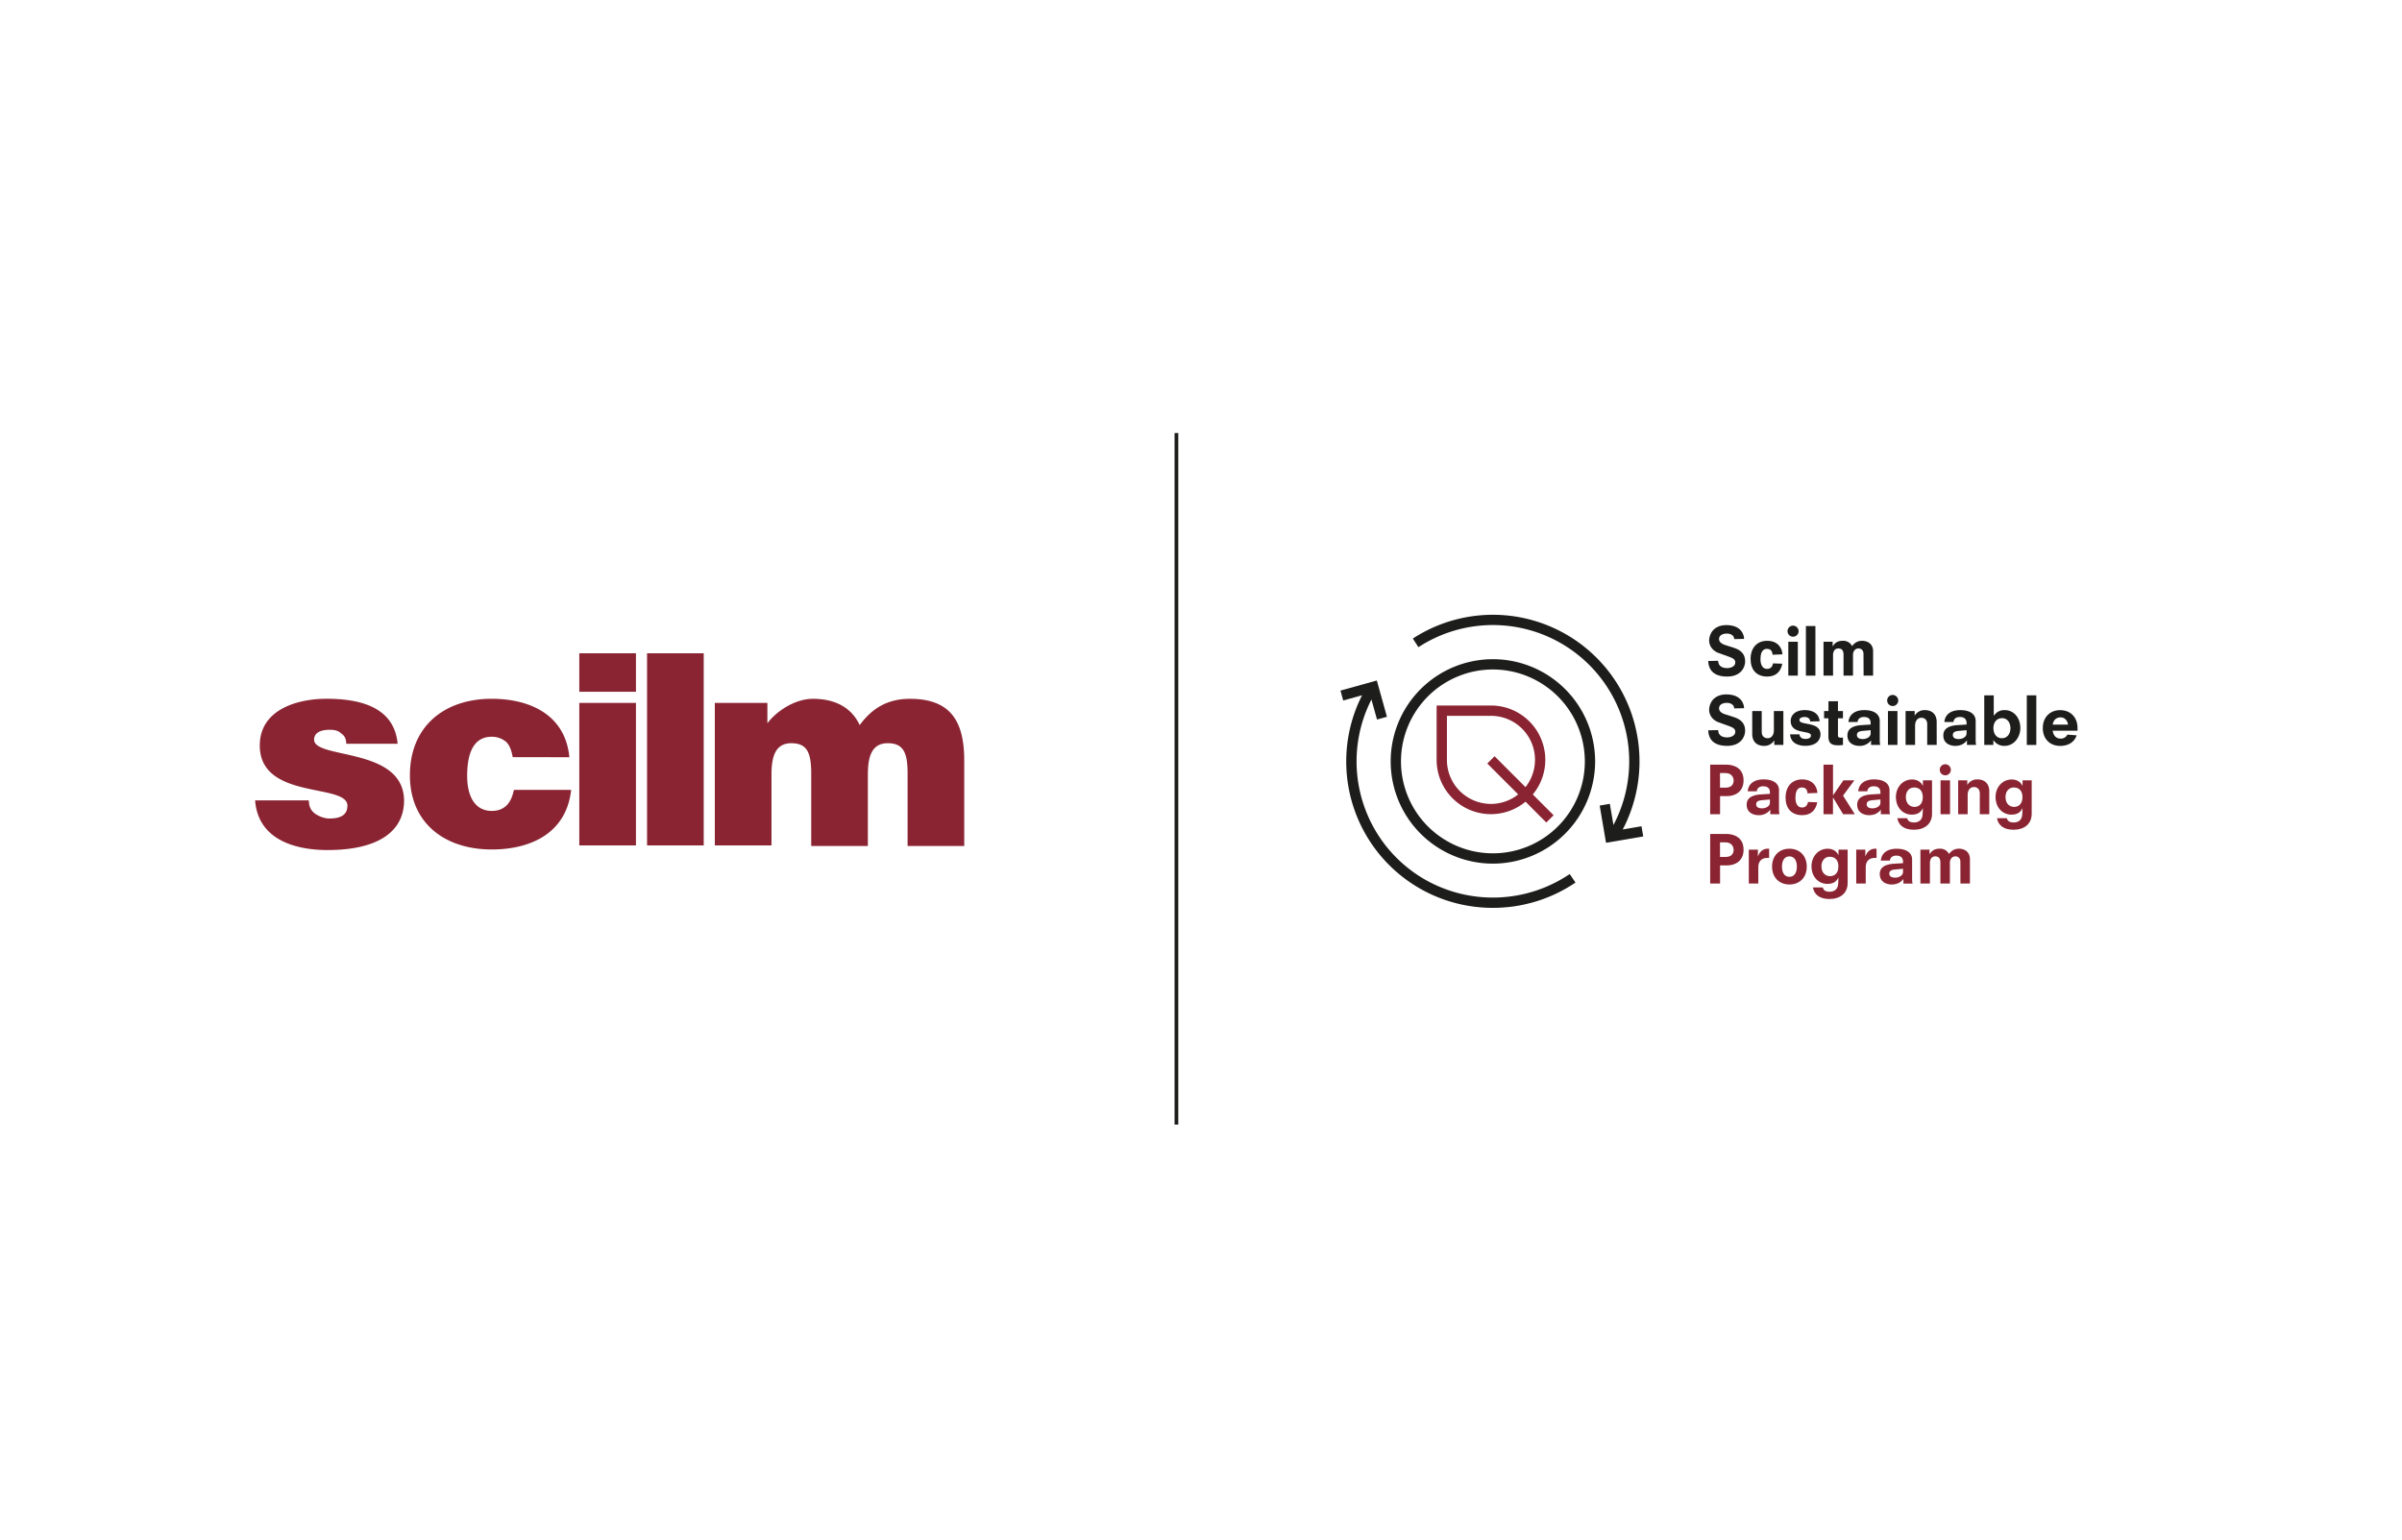 <svg id="Livello_1" data-name="Livello 1" xmlns="http://www.w3.org/2000/svg" width="2400" height="1538.73" viewBox="0 0 2400 1538.73"><path d="M909.16,698.31c-21.6,0-37.36,8.76-50.19,26.27-7-15.17-21.6-26.27-46.7-26.27-19.84,0-38.51,14.6-45.52,24.52V702.41H714.23v142.4h56.61V774.19c0-17.51,3.5-31.52,19.84-31.52,15.18,0,19.85,8.76,19.85,29.77v72.95h56.61v-71.2c0-17.51,3.5-31.52,19.84-31.52,15.18,0,19.85,8.76,19.85,29.77v72.95h56.61V760.18c0-38.52-12.84-61.87-54.28-61.87M313.85,739.17c0-7,6.42-9.92,15.76-9.92,4.09,0,8.17.59,11.09,3.5,3.5,2.33,5.25,5.25,5.25,10.51h51.36c-3.51-37.94-39.69-45-71.2-45-28.6,0-66.54,10.51-66.54,46.7,0,54.86,87.55,37.35,87.55,60.11,0,10.51-8.75,12.84-18.09,12.84-5.26,0-10.51-2.33-14-4.67-4.09-2.92-6.42-7-6.42-13.42H254.9c2.92,39.1,39.69,49.61,72.37,49.61,52.53,0,76.46-19.85,76.46-49.61-.59-53.69-89.88-40.85-89.88-60.7m177.43,71.2c-16.35,0-24.51-14-24.51-35,0-16.93,3.49-39.11,24.51-39.11a22.05,22.05,0,0,1,14.59,5.26c3.5,3.5,5.25,8.75,6.42,15.17H568.9c-4.09-42.61-39.69-58.37-77.62-58.37-47.28,0-81.71,27.44-81.71,76.46,0,48.45,35.6,74.13,81.71,74.13,39.1,0,74.7-16.35,79.37-59.53h-57.2c-2.33,11.67-8.17,21-22.17,21m87.54,34.44h56.61V702.4H578.82Zm0-153.5h56.61V652.79H578.82Zm67.7,153.5h56.61v-192H646.52Z" style="fill:#8a2432"/><rect x="1173.59" y="432.7" width="3.72" height="691.06" style="fill:#1d1d1b"/><path d="M1732.75,638.63c0-3.43-3.29-5.54-7.25-5.54-4.94,0-7.91,2.17-7.91,5.47s3.29,5.08,5.73,5.87l9.1,2.9c6.6,2.11,11.28,5.93,11.28,13.58,0,6.06-4.36,15.16-18.07,15.16-17.2,0-18.79-11.14-18.79-15.56l9.89-.19c0,5.27,4.15,7.31,9,7.31,3.36,0,8.11-1.64,8.11-5.47,0-2.64-1.12-4-6-5.8L1717,652.47c-5.48-2-9.3-6.79-9.3-12.39,0-6.33,4.35-15.43,17.21-15.43,15.29,0,17.73,10.15,17.73,13.78Z" style="fill:#1d1d1b"/><path d="M1771.06,654.25c-.2-4.75-3-5.87-5.48-5.87-5.86,0-6.59,6.2-6.59,10.55s1.58,9.49,6.53,9.49c3.62,0,5.47-2.24,6-5.53l9.29.33c-1.44,7.45-5.93,12.85-15,12.85-11.07,0-16.68-7.12-16.68-17.54,0-10.87,6.2-18.19,16.48-18.19,10.09,0,14.91,6.33,15.37,13.51Z" style="fill:#1d1d1b"/><path d="M1791.57,625.18a5.64,5.64,0,0,1,5.54,5.47,5.54,5.54,0,1,1-5.54-5.47Zm-4.75,16.08h9.5v33.89h-9.5Z" style="fill:#1d1d1b"/><path d="M1804.4,625.57h9.5v49.58h-9.5Z" style="fill:#1d1d1b"/><path d="M1861.94,653.33c0-2.64-1.45-5.34-5.07-5.34s-5.41,3.36-5.41,6.06v21.1H1842v-20.9c0-3.56-1.19-6.26-5.14-6.26s-5.34,3.29-5.34,6.59v20.57H1822V641.26h9.1v4.42h.13c3-4.48,6.33-5.34,10.22-5.34a9.77,9.77,0,0,1,9.1,5.27c3.36-4.48,7.12-5.27,10-5.27,5.81,0,11,3.36,11,10.48v24.33h-9.5Z" style="fill:#1d1d1b"/><path d="M1732.75,707.88c0-3.43-3.29-5.54-7.25-5.54-4.94,0-7.91,2.18-7.91,5.48s3.29,5.07,5.73,5.86l9.1,2.9c6.6,2.11,11.28,5.94,11.28,13.58,0,6.07-4.36,15.17-18.07,15.17-17.2,0-18.79-11.14-18.79-15.56l9.89-.2c0,5.28,4.15,7.32,9,7.32,3.36,0,8.11-1.65,8.11-5.47,0-2.64-1.12-4-6-5.81L1717,721.73c-5.48-2-9.3-6.79-9.3-12.4,0-6.33,4.35-15.43,17.21-15.43,15.29,0,17.73,10.16,17.73,13.78Z" style="fill:#1d1d1b"/><path d="M1772.76,740h-.13a11.3,11.3,0,0,1-10,5.34c-8.17,0-11.86-5.28-11.86-11.8v-23h9.49v20.63c0,4.88,3,6.53,5.94,6.53,3.82,0,6.19-3.3,6.19-7.91V710.52h9.5v33.89h-9.1Z" style="fill:#1d1d1b"/><path d="M1808.71,721c-.13-2.83-2.17-4.55-5.8-4.55-2.51,0-5,1-5,3,0,6.06,21.1.78,21.1,14.5,0,2.63-1.45,11.34-15.43,11.34-4.75,0-14.24-1.45-15-11.47H1798c.13,3.29,3,4.61,5.87,4.61,2.44,0,5.6-.72,5.6-3.49,0-5.67-20.3-.53-20.3-14.51,0-5.2,4-10.87,14-10.87,8.7,0,14.44,3.82,15,11.2Z" style="fill:#1d1d1b"/><path d="M1822.57,710.52h4.35v-9.76h9.5v9.76h5v7.25h-5v17.14c0,1.52.66,2.24,3.09,2.24a8.31,8.31,0,0,0,1.92-.19v7.45a36.92,36.92,0,0,1-4.55.39c-6.2,0-10-1.52-10-8.83v-18.2h-4.35Z" style="fill:#1d1d1b"/><path d="M1869.49,740h-.13a14,14,0,0,1-11.61,5.34c-5.34,0-11.86-2.64-11.86-10.35,0-3.63,1.18-9.63,14.43-10.42l8.77-.53v-1.58c0-4-2.5-6-6.66-6-3.89,0-6.19,2-6.39,5h-9.1c.33-5.2,4-11.86,15.89-11.86,8.37,0,15.36,3.16,15.36,10.94v19.65a19.07,19.07,0,0,0,.46,4.22h-9.16Zm-.4-10.35-7.91.72c-4.35.4-5.8,1.72-5.8,4.16,0,3,2.77,4,5.93,4,3,0,7.78-1.65,7.78-5.73Z" style="fill:#1d1d1b"/><path d="M1891.13,694.43a5.65,5.65,0,0,1,5.54,5.48,5.54,5.54,0,1,1-5.54-5.48Zm-4.75,16.09h9.5v33.89h-9.5Z" style="fill:#1d1d1b"/><path d="M1925.62,723.77c0-4.88-3-6.53-5.94-6.53-3.82,0-6.19,3.3-6.19,7.92v19.25H1904V710.52h9.09v4.42h.13a11.28,11.28,0,0,1,10-5.34c8.17,0,11.86,5.27,11.86,11.8v23h-9.49Z" style="fill:#1d1d1b"/><path d="M1965.32,740h-.14c-3.16,4.15-7.64,5.34-11.6,5.34-5.34,0-11.87-2.64-11.87-10.35,0-3.63,1.19-9.63,14.44-10.42l8.77-.53v-1.58c0-4-2.51-6-6.66-6-3.89,0-6.2,2-6.4,5h-9.09c.33-5.2,4-11.86,15.89-11.86,8.37,0,15.36,3.16,15.36,10.94v19.65a19.07,19.07,0,0,0,.46,4.22h-9.16Zm-.4-10.35-7.91.72c-4.35.4-5.8,1.72-5.8,4.16,0,3,2.76,4,5.93,4,3,0,7.78-1.65,7.78-5.73Z" style="fill:#1d1d1b"/><path d="M1982.6,694.83h9.49v20.3h.13c3.17-4.15,6.4-5.53,10.75-5.53,9.76,0,15.69,8.37,15.69,17.8s-6.4,17.93-15.82,17.93a12.61,12.61,0,0,1-11-5.67h-.14v4.75h-9.09Zm17.86,22.81c-5.93,0-8.7,4.81-8.7,9.89,0,5.67,3,10.15,8.44,10.15,5.6,0,8.57-4.68,8.57-10C2008.77,722.52,2005.93,717.64,2000.46,717.64Z" style="fill:#1d1d1b"/><path d="M2025.11,694.83h9.5v49.58h-9.5Z" style="fill:#1d1d1b"/><path d="M2051,730.16c.4,4,2.83,7.92,7.91,7.92a7.33,7.33,0,0,0,6.79-4l9.23.73c-2.31,6.92-8.5,10.55-16.48,10.55-10.22,0-17.34-7-17.34-17.8s7.12-17.93,17.34-17.93,17.34,7,17.34,17.93v2.63Zm15.3-6.06c-.34-3.3-2.84-7.25-7.39-7.25-4.94,0-7.38,3.42-7.91,7.25Z" style="fill:#1d1d1b"/><path d="M1708.75,764.08h16.16c7.78,0,17.21,3.56,17.21,15.76,0,11.4-8.51,15.69-16.42,15.69h-7.06v18.13h-9.89Zm15.43,23c6.53,0,8-4,8-7.25s-2.31-7.32-8-7.32h-5.61v14.57Z" style="fill:#8a2432"/><path d="M1768.83,809.24h-.13a14,14,0,0,1-11.61,5.34c-5.34,0-11.86-2.64-11.86-10.35,0-3.63,1.18-9.63,14.44-10.42l8.77-.53V791.7c0-4-2.51-6-6.66-6-3.89,0-6.2,2-6.4,5h-9.1c.33-5.2,4-11.86,15.89-11.86,8.37,0,15.36,3.16,15.36,10.94v19.65a19.07,19.07,0,0,0,.46,4.22h-9.16Zm-.39-10.35-7.92.72c-4.35.4-5.8,1.72-5.8,4.16,0,3,2.77,4,5.93,4,3,0,7.79-1.64,7.79-5.73Z" style="fill:#8a2432"/><path d="M1806,792.75c-.2-4.74-3-5.86-5.47-5.86-5.87,0-6.59,6.2-6.59,10.55s1.58,9.49,6.52,9.49c3.63,0,5.47-2.24,6-5.54l9.3.33c-1.45,7.45-5.94,12.86-15,12.86-11.08,0-16.68-7.12-16.68-17.54,0-10.88,6.19-18.19,16.48-18.19,10.09,0,14.9,6.32,15.36,13.51Z" style="fill:#8a2432"/><path d="M1831.58,797h-.13v16.62H1822V764.08h9.49V794.6h.13l10.22-14.83h11l-11.34,15.29,11.8,18.6H1841.6Z" style="fill:#8a2432"/><path d="M1879.26,809.24h-.14c-3.16,4.15-7.64,5.34-11.6,5.34-5.34,0-11.87-2.64-11.87-10.35,0-3.63,1.19-9.63,14.44-10.42l8.77-.53V791.7c0-4-2.51-6-6.66-6-3.89,0-6.2,2-6.4,5h-9.09c.33-5.2,4-11.86,15.89-11.86,8.37,0,15.36,3.16,15.36,10.94v19.65a19.07,19.07,0,0,0,.46,4.22h-9.16Zm-.4-10.35-7.91.72c-4.35.4-5.8,1.72-5.8,4.16,0,3,2.76,4,5.93,4,3,0,7.78-1.64,7.78-5.73Z" style="fill:#8a2432"/><path d="M1921.33,779.77h9.1v33.36c0,10.22-7.39,16-18.2,16-9.76,0-15.23-4.41-16.48-11.54h9.75c.8,2.58,2.44,4.29,7,4.29,3.3,0,8.18-1.38,8.51-8.17l.26-5.81-.13-.13c-2.18,4.68-6.13,6.27-11,6.27-8.5,0-15.82-6.66-15.82-17.67,0-9.5,6.6-17.47,16.22-17.47,5.14,0,9,2.63,10.61,6.26h.14Zm-8.84,7.12c-5.07,0-8.24,4.22-8.24,9.43,0,8.17,5.61,10,8.57,10,2.51,0,8.37-1.19,8.37-9.69C1921.19,790.45,1918.1,786.89,1912.49,786.89Z" style="fill:#8a2432"/><path d="M1943.68,763.68a5.65,5.65,0,0,1,5.54,5.48,5.54,5.54,0,1,1-5.54-5.48Zm-4.75,16.09h9.49v33.89h-9.49Z" style="fill:#8a2432"/><path d="M1978.16,793c0-4.88-3-6.52-5.93-6.52-3.83,0-6.2,3.29-6.2,7.9v19.26h-9.49V779.77h9.1v4.42h.13a11.25,11.25,0,0,1,10-5.34c8.17,0,11.87,5.27,11.87,11.8v23h-9.5Z" style="fill:#8a2432"/><path d="M2020.9,779.77h9.1v33.36c0,10.22-7.38,16-18.19,16-9.76,0-15.23-4.41-16.49-11.54h9.76c.79,2.58,2.44,4.29,7,4.29,3.3,0,8.17-1.38,8.5-8.17l.27-5.81-.13-.13c-2.18,4.68-6.14,6.27-11,6.27-8.5,0-15.82-6.66-15.82-17.67,0-9.5,6.59-17.47,16.22-17.47,5.14,0,9,2.63,10.61,6.26h.13Zm-8.83,7.12c-5.08,0-8.24,4.22-8.24,9.43,0,8.17,5.6,10,8.57,10,2.5,0,8.37-1.19,8.37-9.69C2020.77,790.45,2017.67,786.89,2012.07,786.89Z" style="fill:#8a2432"/><path d="M1708.75,833.33h16.16c7.78,0,17.21,3.56,17.21,15.76,0,11.4-8.51,15.69-16.42,15.69h-7.06v18.13h-9.89Zm15.43,23c6.53,0,8-4,8-7.25s-2.31-7.32-8-7.32h-5.61v14.57Z" style="fill:#8a2432"/><path d="M1747.35,849h9.09v6.52h.13c1.78-4.81,5.28-7.45,9.76-7.45h1.32v9.23h-2.11c-4.88,0-8.7,3-8.7,9v16.61h-9.49Z" style="fill:#8a2432"/><path d="M1787.93,883.84c-10.22,0-17.34-7-17.34-17.87s7.12-17.87,17.34-17.87,17.34,7,17.34,17.87S1798.15,883.84,1787.93,883.84Zm0-28.09c-5,0-7.45,4.35-7.45,10.22s2.44,10.22,7.45,10.22,7.45-4.35,7.45-10.22S1792.94,855.75,1787.93,855.75Z" style="fill:#8a2432"/><path d="M1837,849h9.1v33.35c0,10.22-7.39,16-18.2,16-9.76,0-15.23-4.42-16.48-11.54h9.75c.8,2.57,2.44,4.28,7,4.28,3.3,0,8.18-1.38,8.51-8.17l.26-5.8-.13-.13c-2.18,4.68-6.13,6.26-11,6.26-8.5,0-15.82-6.66-15.82-17.67,0-9.49,6.6-17.47,16.22-17.47,5.14,0,9,2.64,10.62,6.26h.13Zm-8.84,7.11c-5.07,0-8.24,4.22-8.24,9.43,0,8.18,5.61,10,8.57,10,2.51,0,8.38-1.18,8.38-9.69C1836.87,859.7,1833.77,856.14,1828.16,856.14Z" style="fill:#8a2432"/><path d="M1854.68,849h9.09v6.52h.14c1.77-4.81,5.27-7.45,9.75-7.45H1875v9.23h-2.11c-4.88,0-8.7,3-8.7,9v16.61h-9.49Z" style="fill:#8a2432"/><path d="M1901.83,878.5h-.14c-3.16,4.15-7.65,5.34-11.6,5.34-5.34,0-11.87-2.64-11.87-10.36,0-3.62,1.19-9.62,14.44-10.41l8.77-.53V861c0-4-2.51-6-6.66-6-3.89,0-6.2,2-6.4,5h-9.09c.33-5.21,4-11.87,15.89-11.87,8.37,0,15.36,3.17,15.36,10.95v19.64a18.93,18.93,0,0,0,.46,4.22h-9.16Zm-.4-10.36-7.91.73c-4.35.39-5.8,1.71-5.8,4.15,0,3,2.76,4,5.93,4,3,0,7.78-1.65,7.78-5.74Z" style="fill:#8a2432"/><path d="M1958.76,861.09c0-2.64-1.45-5.34-5.07-5.34s-5.41,3.36-5.41,6.06v21.1h-9.49V862c0-3.56-1.19-6.26-5.14-6.26s-5.34,3.3-5.34,6.59v20.57h-9.5V849h9.1v4.41h.13c3-4.48,6.33-5.34,10.22-5.34a9.76,9.76,0,0,1,9.1,5.28c3.36-4.49,7.12-5.28,10-5.28,5.81,0,10.94,3.36,10.94,10.48v24.33h-9.49Z" style="fill:#8a2432"/><path d="M1491.67,863A102.14,102.14,0,1,1,1593.8,760.84,102.25,102.25,0,0,1,1491.67,863Zm0-194a91.85,91.85,0,1,0,91.85,91.85A91.95,91.95,0,0,0,1491.67,669Z" style="fill:#1d1d1b"/><path d="M1552.32,814.66l-20.78-20.78A54.26,54.26,0,0,0,1489.71,705h-54.29v54.28a54.26,54.26,0,0,0,88.85,41.83L1545,821.93Zm-62.61-11.34a44,44,0,0,1-44-44v-44h44a43.94,43.94,0,0,1,34.5,71.23l-30.87-30.87-7.27,7.28,30.86,30.86A43.72,43.72,0,0,1,1489.71,803.32Z" style="fill:#8a2432"/><path d="M1423.5,878.76A136.18,136.18,0,0,1,1370.3,699l5.57,20,9.91-2.75L1375.68,680l-36.33,10.09,2.75,9.91,18.84-5.23A146.25,146.25,0,0,0,1491.6,907.19a146.82,146.82,0,0,0,82.59-25.28l-5.79-8.5A137,137,0,0,1,1423.5,878.76Z" style="fill:#1d1d1b"/><path d="M1640.13,825.66l-18.75,3.2A146.5,146.5,0,0,0,1411.64,638.1l5.61,8.62A136.2,136.2,0,0,1,1612.1,824.4l-3.61-21.17L1598.35,805l6.34,37.17,37.18-6.35Z" style="fill:#1d1d1b"/></svg>
